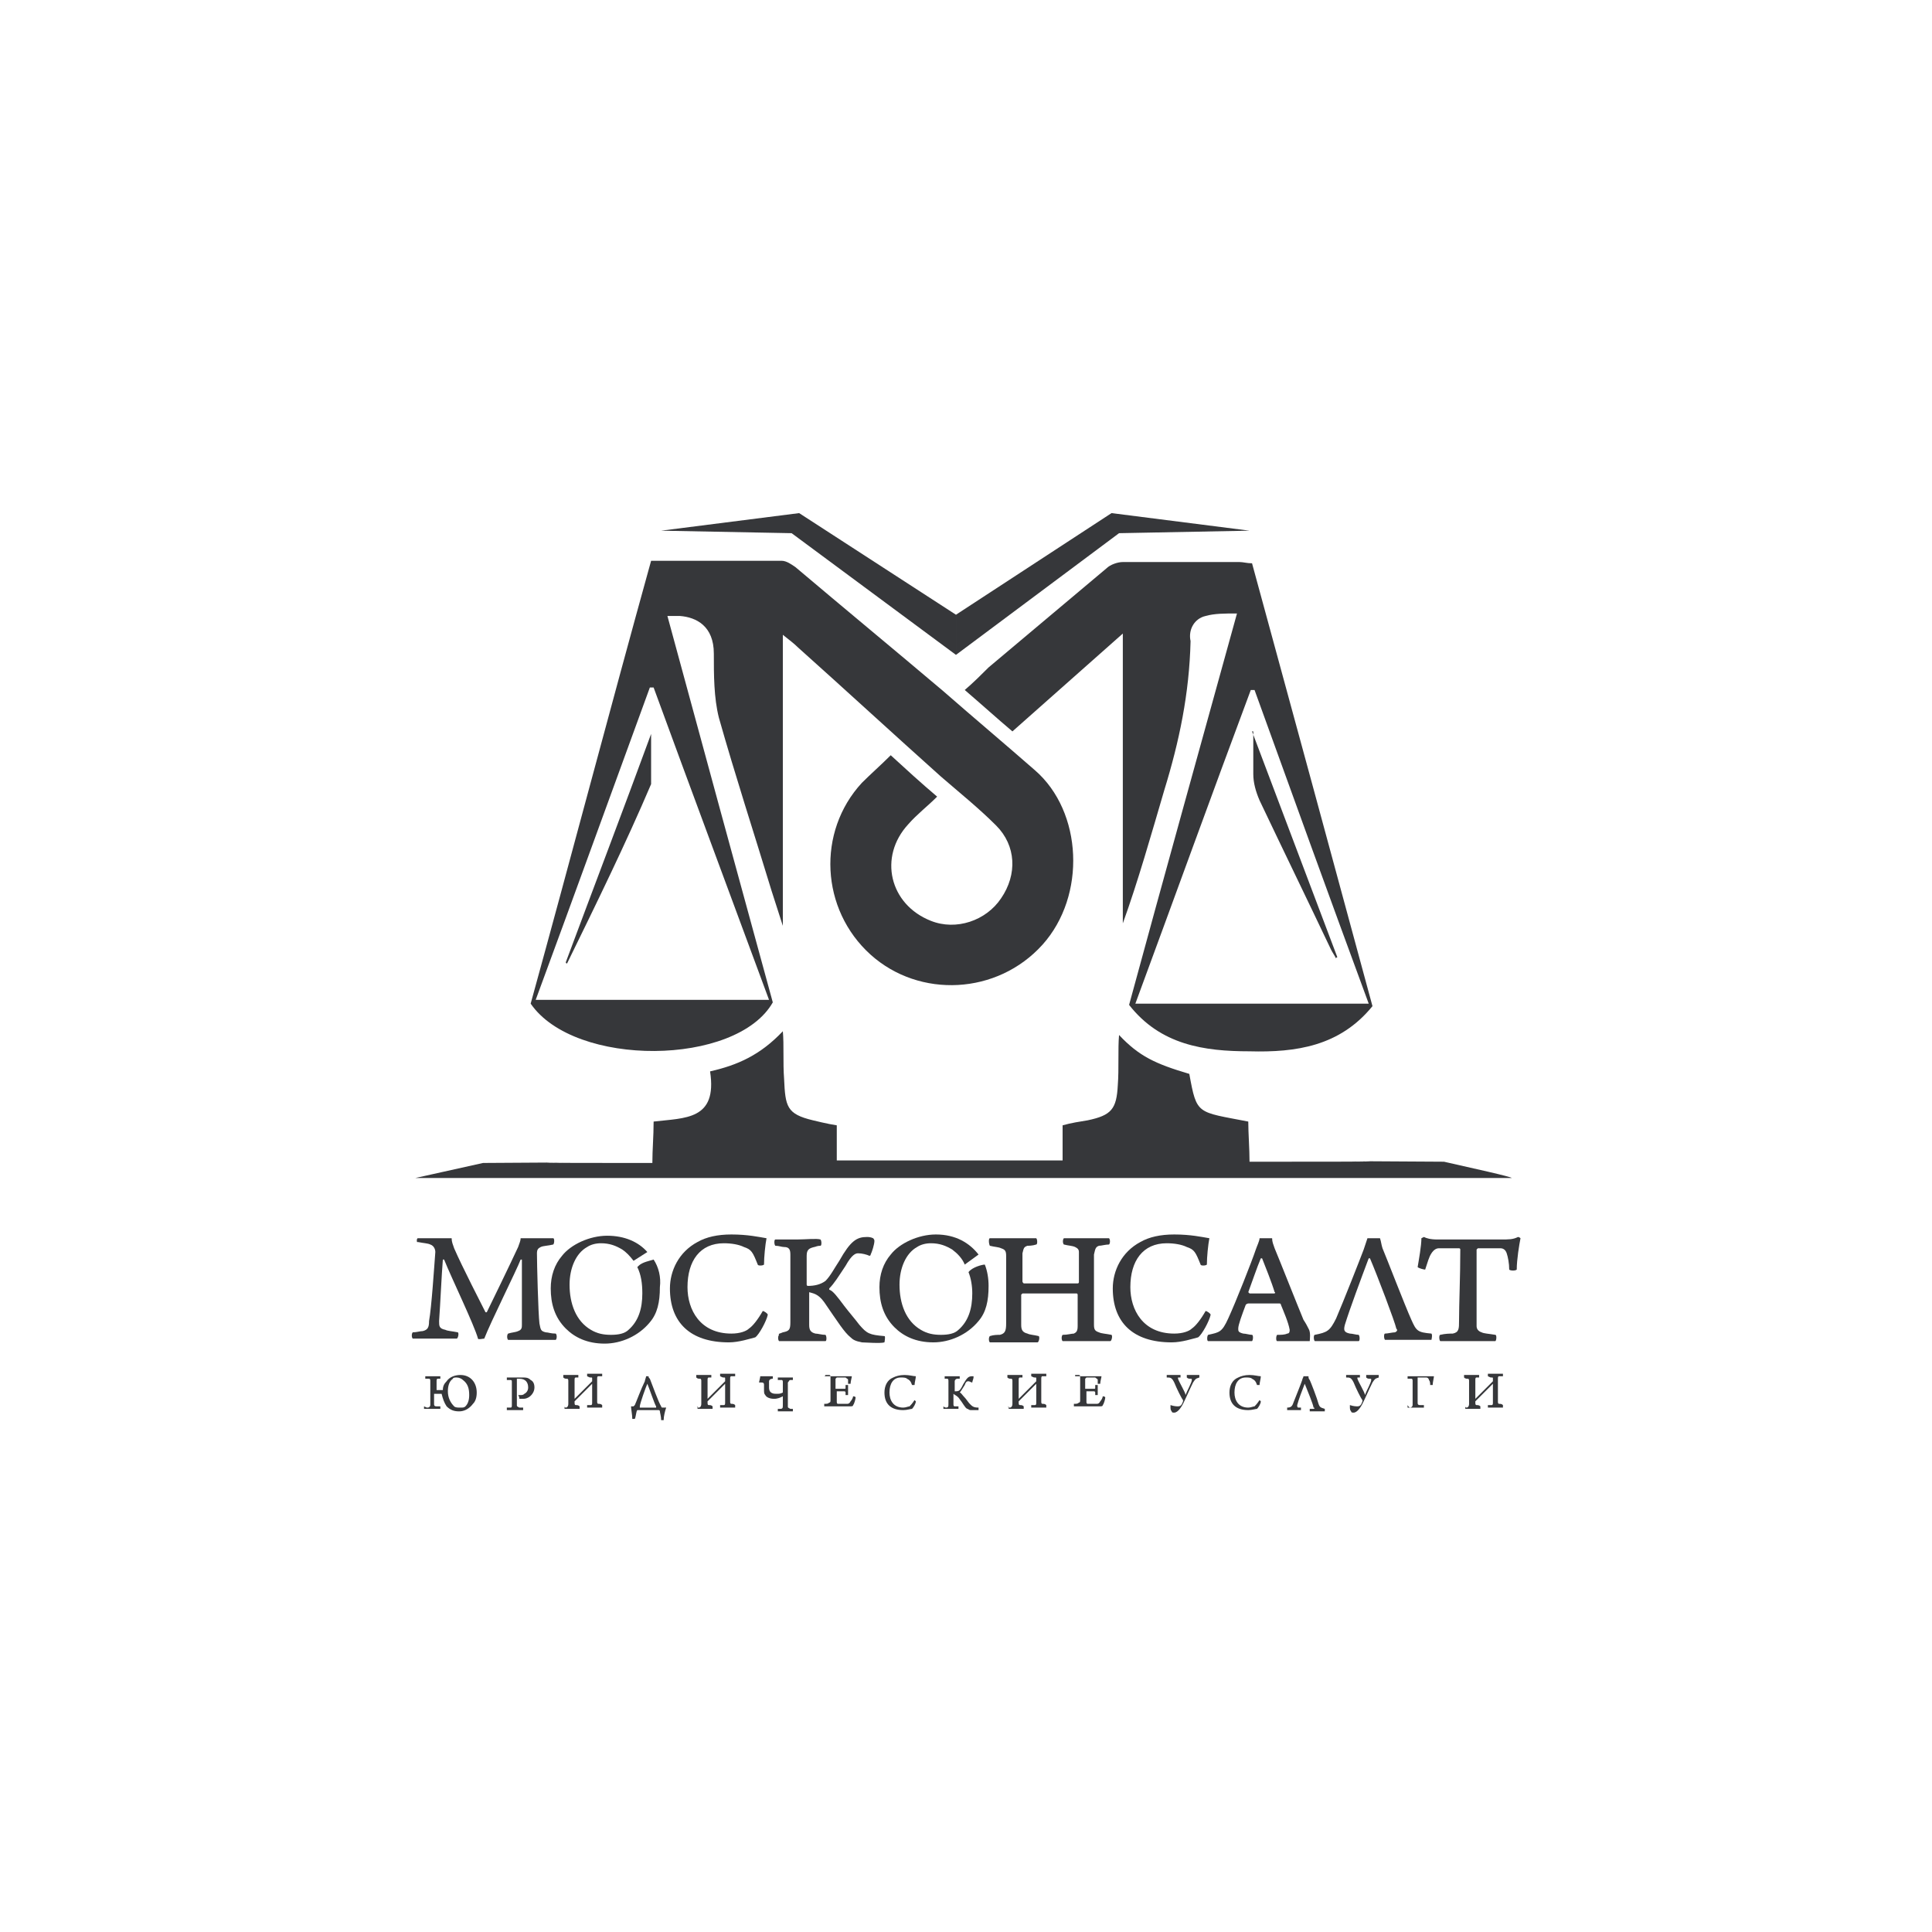 <?xml version="1.0" encoding="UTF-8"?> <!-- Generator: Adobe Illustrator 24.2.3, SVG Export Plug-In . SVG Version: 6.00 Build 0) --> <svg xmlns="http://www.w3.org/2000/svg" xmlns:xlink="http://www.w3.org/1999/xlink" id="Layer_1" x="0px" y="0px" viewBox="0 0 154 154" style="enable-background:new 0 0 154 154;" xml:space="preserve"> <style type="text/css"> .st0{fill:#36373A;} .st1{fill-rule:evenodd;clip-rule:evenodd;fill:#36373A;} </style> <g> <g> <path class="st0" d="M33.3,98.7c0.6,0,1.3,0,2.7,0c0,0.3,0.1,0.5,0.2,0.8c0.6,1.4,2.3,4.7,2.5,5.1c0,0,0,0,0.1,0 c0.2-0.4,1.9-3.9,2.5-5.2c0.1-0.3,0.2-0.5,0.2-0.7c1.4,0,2,0,2.6,0c0.1,0,0.1,0.4,0,0.5c-0.4,0.1-0.8,0.1-1,0.2 c-0.2,0.1-0.3,0.2-0.3,0.5c0,0.8,0.1,4.8,0.2,5.6c0.1,0.5,0.1,0.6,0.5,0.7c0.2,0,0.4,0.1,0.8,0.1c0.1,0.1,0.1,0.4,0,0.5 c-0.4,0-1,0-1.9,0c-0.8,0-1.6,0-1.9,0c-0.1-0.1-0.1-0.4,0-0.5c0.3-0.1,0.6-0.1,0.8-0.2c0.3-0.1,0.3-0.3,0.3-0.5c0-0.9,0-4,0-5.2 c0,0,0,0-0.1,0c-0.3,0.8-2.4,5-2.9,6.3c-0.1,0-0.5,0.1-0.5,0c-0.3-1.1-2.1-4.8-2.7-6.3c0,0-0.1,0-0.1,0c-0.1,1.2-0.2,3.5-0.3,4.9 c0,0.4,0,0.6,0.5,0.7c0.2,0.1,0.5,0.1,1,0.2c0.1,0.1,0,0.5-0.1,0.5c-0.2,0-1,0-1.8,0c-0.8,0-1.5,0-1.7,0c-0.1-0.1-0.1-0.4,0-0.5 c0.3,0,0.6-0.1,0.8-0.1c0.4-0.1,0.5-0.3,0.5-0.8c0.2-1.1,0.4-4.2,0.5-5.5c0-0.2-0.1-0.5-0.4-0.6c-0.2-0.1-0.5-0.1-1-0.2 C33.2,99.1,33.2,98.7,33.3,98.7z"></path> <path class="st0" d="M52.1,100.4c-0.3,0.1-0.9,0.2-1.2,0.5c0,0-0.1,0.1-0.1,0.1c0.3,0.6,0.4,1.3,0.4,2.1c0,1.2-0.3,2.2-1.1,2.9 c-0.3,0.3-0.8,0.4-1.4,0.4c-0.6,0-1.1-0.1-1.6-0.4c-1.2-0.7-1.7-2.1-1.7-3.6c0-1.3,0.5-2.5,1.4-3c0.3-0.2,0.7-0.3,1.1-0.3 c0.7,0,1.2,0.2,1.7,0.5c0.3,0.2,0.6,0.5,0.9,0.9l1.1-0.7c-0.7-0.8-1.8-1.3-3.2-1.3c-1.4,0-2.9,0.7-3.6,1.6 c-0.6,0.7-0.9,1.6-0.9,2.6c0,1.2,0.3,2.3,1.2,3.2c0.7,0.7,1.7,1.2,3.1,1.2c1.3,0,2.7-0.6,3.6-1.7c0.6-0.7,0.8-1.6,0.8-2.8 C52.7,101.8,52.5,101,52.1,100.4z"></path> <path class="st0" d="M59.3,99.4c-0.4-0.2-1-0.3-1.6-0.3c-1.9,0-2.9,1.4-2.9,3.5c0,1.8,1,3.7,3.5,3.7c0.7,0,1.2-0.2,1.4-0.4 c0.3-0.2,0.7-0.7,1.1-1.4c0.1,0,0.4,0.2,0.4,0.3c-0.1,0.5-0.7,1.6-1,1.8c-0.4,0.1-1.3,0.4-2.1,0.4c-3.1,0-4.7-1.6-4.7-4.3 c0-1.4,0.7-2.9,2.2-3.7c0.7-0.4,1.6-0.6,2.7-0.6c1.3,0,2.2,0.2,2.8,0.3c-0.1,0.5-0.2,1.5-0.2,2.1c-0.1,0.1-0.5,0.1-0.5,0 C60,99.8,59.9,99.6,59.3,99.4z"></path> <path class="st0" d="M62.4,106.2c0.5-0.1,0.6-0.2,0.6-0.8c0-0.6,0-2.2,0-2.8c0-0.8,0-2.1,0-2.6c0-0.4-0.1-0.6-0.5-0.6 c-0.2,0-0.4-0.1-0.7-0.1c-0.1-0.1-0.1-0.5,0-0.5c0.3,0,1,0,1.7,0c0.7,0,1.6-0.1,1.9,0c0.1,0.1,0.1,0.5,0,0.5 c-0.3,0-0.4,0.1-0.5,0.1c-0.4,0.1-0.6,0.2-0.6,0.7c0,0.5,0,1.6,0,2.3c0,0,0,0.1,0.1,0.1c0.5,0,1-0.1,1.4-0.4 c0.4-0.4,0.7-1,1.1-1.6c0.9-1.6,1.4-1.9,2.2-1.9c0.1,0,0.3,0,0.5,0.1c0,0,0.1,0.1,0.1,0.2c0,0.3-0.2,0.9-0.3,1.1 c0,0.1-0.1,0.1-0.1,0.1c-0.2-0.1-0.6-0.2-0.9-0.2c-0.2,0-0.5,0.1-1,1c-0.6,0.9-0.9,1.4-1.3,1.8c0,0,0,0.1,0,0.1 c0.3,0.1,0.6,0.5,1.2,1.3c0.3,0.4,0.9,1.1,1.2,1.5c0.6,0.7,0.8,0.8,2,0.9c0.1,0,0,0.5,0,0.5c-0.3,0.1-1.6,0-1.8,0 c-0.5-0.1-0.7-0.2-0.9-0.4c-0.5-0.4-1-1.2-2.1-2.8c-0.5-0.7-0.9-0.7-1.2-0.8c0,0,0,0,0,0.1c0,0.7,0,2,0,2.5c0,0.4,0.1,0.6,0.5,0.7 c0.2,0,0.5,0.1,0.8,0.1c0.1,0.1,0.1,0.5,0,0.5c-0.3,0-1.2,0-1.8,0c-0.6,0-1.5,0-1.9,0c-0.1-0.1-0.1-0.4,0-0.5 C62,106.3,62.2,106.3,62.4,106.2z"></path> <path class="st0" d="M78.5,100.8c-0.2,0-1,0.2-1.3,0.6c0,0,0,0,0,0c0.2,0.5,0.3,1.1,0.3,1.7c0,1.2-0.3,2.2-1.1,2.9 c-0.3,0.3-0.8,0.4-1.4,0.4c-0.6,0-1.1-0.1-1.6-0.4c-1.2-0.7-1.7-2.1-1.7-3.6c0-1.3,0.5-2.5,1.4-3c0.3-0.2,0.7-0.3,1.1-0.3 c0.7,0,1.2,0.2,1.7,0.5c0.4,0.3,0.8,0.7,1,1.2L78,100c-0.7-0.9-1.8-1.6-3.4-1.6c-1.4,0-2.9,0.7-3.6,1.6c-0.6,0.7-0.9,1.6-0.9,2.6 c0,1.2,0.3,2.3,1.2,3.2c0.7,0.7,1.7,1.2,3.1,1.2c1.3,0,2.7-0.6,3.6-1.7c0.6-0.7,0.8-1.6,0.8-2.8C78.8,101.9,78.7,101.3,78.5,100.8 z"></path> <path class="st0" d="M78.9,98.7c0.3,0,0.9,0,1.8,0c1,0,1.5,0,1.9,0c0.1,0.1,0.1,0.5,0,0.5c-0.3,0.1-0.6,0.1-0.7,0.1 c-0.3,0.1-0.3,0.2-0.4,0.6c0,0.4,0,0.9,0,2.2c0,0.1,0,0.1,0.1,0.2c0.1,0,0.4,0,2.2,0c1.7,0,2,0,2.1,0c0.1,0,0.1-0.1,0.1-0.1 c0-0.7,0-1.9,0-2.4c0-0.2-0.1-0.3-0.3-0.4c-0.2-0.1-0.5-0.1-0.9-0.2c-0.1-0.1-0.1-0.4,0-0.5c0.3,0,1.1,0,1.8,0c0.7,0,1.6,0,1.8,0 c0.1,0.1,0.1,0.4,0,0.5c-0.3,0-0.6,0.1-0.8,0.1c-0.3,0.1-0.3,0.3-0.4,0.7c0,0.5,0,1.1,0,2.6c0,1.2,0,2.6,0,3 c0,0.4,0.1,0.5,0.4,0.6c0.2,0.1,0.5,0.1,1,0.2c0.1,0.1,0,0.5-0.1,0.5c-0.3,0-1.3,0-2,0c-0.7,0-1.4,0-1.8,0c-0.1-0.1-0.1-0.4,0-0.5 c0.4,0,0.7-0.1,0.9-0.1c0.2-0.1,0.3-0.2,0.3-0.6c0-0.4,0-1.7,0-2.5c0,0,0-0.1-0.1-0.1c-0.3,0-1.4,0-2.1,0c-1,0-2.1,0-2.2,0 c0,0-0.1,0.1-0.1,0.1c0,0.7,0,2.1,0,2.4c0,0.4,0.1,0.6,0.5,0.7c0.2,0.1,0.5,0.1,0.9,0.2c0.1,0.1,0,0.5-0.1,0.5c-0.1,0-0.9,0-1.9,0 c-1,0-1.7,0-1.9,0c-0.1-0.1-0.1-0.4,0-0.5c0.3-0.1,0.6-0.1,0.8-0.1c0.4-0.1,0.5-0.3,0.5-0.9c0-0.4,0-1.4,0-2.6c0-1.3,0-2.6,0-2.8 c0-0.4-0.1-0.5-0.4-0.6c-0.2-0.1-0.5-0.1-0.9-0.2C78.8,99.1,78.8,98.7,78.9,98.7z"></path> <path class="st0" d="M94.6,99.4c-0.4-0.2-1-0.3-1.6-0.3c-1.9,0-2.9,1.4-2.9,3.5c0,1.8,1,3.7,3.5,3.7c0.7,0,1.2-0.2,1.4-0.4 c0.3-0.2,0.7-0.7,1.1-1.4c0.1,0,0.4,0.2,0.4,0.3c-0.1,0.5-0.7,1.6-1,1.8c-0.4,0.1-1.3,0.4-2.1,0.4c-3.1,0-4.7-1.6-4.7-4.3 c0-1.4,0.7-2.9,2.2-3.7c0.7-0.4,1.6-0.6,2.7-0.6c1.3,0,2.2,0.2,2.8,0.3c-0.1,0.5-0.2,1.5-0.2,2.1c-0.1,0.1-0.5,0.1-0.5,0 C95.3,99.8,95.2,99.6,94.6,99.4z"></path> <g> <path class="st0" d="M104.3,105.9c-0.1-0.2-0.2-0.4-0.4-0.7c-0.5-1.2-2-5-2.3-5.7c-0.1-0.3-0.2-0.5-0.2-0.8c-0.1,0-0.2,0-0.5,0 c-0.3,0-0.4,0-0.5,0c0,0.2-0.2,0.6-0.3,0.9c-0.3,0.9-1.6,4.2-2.2,5.5c-0.5,1.1-0.7,1.1-1.6,1.3c-0.1,0.1-0.1,0.5,0,0.5 c0.3,0,0.7,0,1.6,0c0.9,0,1.6,0,1.9,0c0.1-0.1,0.1-0.5,0-0.5c-0.2,0-0.5-0.1-0.7-0.1c-0.4-0.1-0.4-0.2-0.4-0.4 c0-0.3,0.3-1.1,0.6-1.9c0,0,0.1-0.1,0.2-0.1c0.1,0,0.2,0,1.1,0c0.5,0,1.1,0,1.4,0c0,0,0.1,0,0.1,0.1c0.2,0.5,0.6,1.4,0.7,2 c0,0.1,0,0.3-0.2,0.3c-0.2,0.1-0.5,0.1-0.8,0.1c-0.1,0.1-0.1,0.5,0,0.5c0.3,0,1.1,0,1.9,0c0.2,0,0.5,0,0.7,0 C104.4,106.8,104.5,106.2,104.3,105.9z M101.6,103.1c-0.2,0-0.5,0-0.9,0c-0.4,0-0.9,0-1.1,0c0,0-0.1-0.1-0.1-0.1 c0.3-0.8,0.7-2,1-2.7c0,0,0.1,0,0.1,0c0.2,0.5,0.8,2,1,2.7C101.7,103,101.6,103.1,101.6,103.1z"></path> </g> <path class="st0" d="M106.5,105.1c0.6-1.4,1.9-4.7,2.2-5.5c0.1-0.3,0.2-0.6,0.3-0.9c0.1,0,0.2,0,0.5,0c0.3,0,0.5,0,0.5,0 c0.1,0.3,0.1,0.5,0.2,0.8c0.3,0.7,1.8,4.6,2.3,5.7c0.4,0.9,0.5,1,1.6,1.1c0.1,0.1,0,0.5,0,0.5c-0.3,0-1,0-1.8,0 c-0.8,0-1.7,0-1.9,0c-0.1-0.1-0.1-0.5,0-0.5c0.2,0,0.6-0.1,0.8-0.1c0.2-0.1,0.2-0.2,0.1-0.3c-0.1-0.5-1.5-4.2-2.1-5.6 c0,0-0.1,0-0.1,0c-0.6,1.6-1.5,4-1.9,5.3c-0.1,0.4-0.1,0.6,0.4,0.7c0.2,0,0.5,0.1,0.7,0.1c0.1,0.1,0.1,0.5,0,0.5c-0.3,0-1,0-1.9,0 c-0.9,0-1.3,0-1.6,0c-0.1-0.1-0.1-0.5,0-0.5C105.8,106.2,106,106.1,106.5,105.1z"></path> <path class="st0" d="M119.2,106.9c-0.4,0-1.2,0-2.3,0c-1.1,0-1.8,0-2.1,0c-0.1-0.1-0.1-0.5,0-0.5c0.4-0.1,0.8-0.1,1-0.1 c0.5-0.1,0.5-0.4,0.5-1c0-1.4,0.1-3.5,0.1-5.7c0-0.1-0.1-0.1-0.1-0.1h-1.6c-0.2,0-0.4,0.1-0.6,0.4c-0.2,0.3-0.3,0.7-0.5,1.3 c-0.1,0-0.5-0.1-0.6-0.2c0.1-0.6,0.3-1.7,0.3-2.3c0,0,0.2-0.1,0.2-0.1c0.2,0.1,0.5,0.2,1.1,0.2h5c0.7,0,1,0,1.4-0.2 c0.1,0,0.2,0.1,0.2,0.1c-0.1,0.5-0.3,1.7-0.3,2.5c-0.1,0.1-0.5,0.1-0.6,0c0-0.5-0.1-1-0.2-1.3c-0.1-0.3-0.3-0.4-0.5-0.4 c-0.7,0-1.4,0-1.8,0c0,0-0.1,0.1-0.1,0.1c0,2,0,5.5,0,6.1c0,0.2,0.1,0.4,0.4,0.5c0.2,0.1,0.5,0.1,1.1,0.2 C119.3,106.4,119.3,106.8,119.2,106.9z"></path> <path class="st0" d="M34.1,112.2c0.1,0,0.2-0.1,0.2-0.2c0-0.1,0-0.4,0-1.1c0-0.4,0-0.6,0-0.8c0-0.1,0-0.2-0.1-0.2 c-0.1,0-0.1,0-0.3,0c0,0,0-0.1,0-0.2c0.1,0,0.4,0,0.6,0c0.2,0,0.5,0,0.6,0c0,0,0,0.1,0,0.2c-0.1,0-0.2,0-0.2,0 c-0.1,0-0.1,0.1-0.1,0.2c0,0.2,0,0.4,0,0.7c0,0,0,0,0,0c0.1,0,0.4,0,0.5,0c0-0.3,0.1-0.5,0.3-0.7c0.2-0.3,0.6-0.5,1.1-0.5 c0.8,0,1.3,0.6,1.3,1.4c0,0.4-0.1,0.7-0.3,0.9c-0.3,0.4-0.7,0.6-1.1,0.6c-0.4,0-0.7-0.1-1-0.4c-0.2-0.3-0.3-0.6-0.4-1l-0.6,0 c0,0.4,0,0.7,0,0.8c0,0.1,0,0.2,0.2,0.2c0.1,0,0.2,0,0.3,0c0,0,0,0.1,0,0.2c-0.1,0-0.4,0-0.6,0c-0.2,0-0.6,0-0.7,0 c0,0,0-0.1,0-0.2C34,112.2,34,112.2,34.1,112.2z M37.1,112.1c0.2-0.2,0.3-0.5,0.3-0.9c0-0.5-0.1-0.9-0.5-1.2 c-0.1-0.1-0.3-0.2-0.5-0.2c-0.1,0-0.3,0-0.3,0.1c-0.3,0.2-0.4,0.6-0.4,1c0,0.5,0.2,0.9,0.5,1.2c0.1,0.1,0.3,0.1,0.5,0.1 C36.9,112.2,37,112.2,37.1,112.1z"></path> <path class="st0" d="M41.3,111.2C41.3,111.1,41.3,111.1,41.3,111.2c0.1,0,0.1,0,0.2,0c0.1,0,0.2,0,0.3-0.1 c0.2-0.1,0.3-0.3,0.3-0.5c0-0.4-0.2-0.7-0.7-0.7c0,0-0.2,0-0.2,0c0,0,0,0,0,0.1c0,0.1,0,0.2,0,1c0,0.7,0,0.9,0,1 c0,0.1,0,0.1,0.2,0.2c0.1,0,0.2,0,0.3,0c0,0,0,0.2,0,0.2c-0.1,0-0.5,0-0.7,0c-0.2,0-0.5,0-0.6,0c0,0,0-0.1,0-0.2 c0.1,0,0.2,0,0.3,0c0.1,0,0.1-0.1,0.1-0.2c0-0.2,0-0.6,0-0.9c0-0.7,0-0.8,0-0.9c0-0.2,0-0.2-0.2-0.2c-0.1,0-0.1,0-0.2,0 c0,0,0-0.1,0-0.2c0.1,0,0.3,0,0.5,0c0.3,0,0.5,0,0.8,0c0.2,0,0.4,0,0.6,0.2c0.2,0.1,0.3,0.3,0.3,0.6c0,0.4-0.3,0.7-0.5,0.8 c-0.2,0.1-0.3,0.1-0.5,0.1c-0.1,0-0.1,0-0.2,0C41.4,111.3,41.3,111.2,41.3,111.2z"></path> <path class="st0" d="M45.1,112.2c0.1,0,0.2-0.1,0.2-0.3c0-0.2,0-0.5,0-0.8c0-0.4,0-0.9,0-1c0-0.1,0-0.2-0.1-0.2 c-0.1,0-0.2,0-0.3-0.1c0,0,0-0.1,0-0.2c0.2,0,0.3,0,0.6,0c0.3,0,0.5,0,0.6,0c0,0,0,0.2,0,0.2c-0.1,0-0.2,0-0.2,0 c-0.1,0-0.1,0.1-0.1,0.2c0,0.1,0,1,0,1.5c0,0,0,0,0,0c0.1-0.1,1.1-1.1,1.4-1.4c0,0,0,0,0-0.1c0,0,0,0,0-0.1c0-0.1,0-0.1-0.1-0.1 c-0.1,0-0.1,0-0.3-0.1c0,0,0-0.2,0-0.2c0.1,0,0.3,0,0.6,0c0.2,0,0.5,0,0.6,0c0,0,0,0.2,0,0.2c-0.1,0-0.2,0-0.3,0 c-0.1,0-0.1,0.1-0.1,0.2c0,0.2,0,0.3,0,0.8c0,0.4,0,0.9,0,1c0,0.1,0,0.2,0.1,0.2c0.1,0,0.2,0,0.3,0.1c0,0,0,0.2,0,0.2 c-0.1,0-0.2,0-0.6,0c-0.2,0-0.5,0-0.6,0c0,0,0-0.2,0-0.2c0.1,0,0.2,0,0.3,0c0.1,0,0.1-0.1,0.1-0.2c0-0.2,0-1.2,0-1.5c0,0,0,0,0,0 c0,0-1.4,1.4-1.4,1.4c0,0,0,0.1,0,0.1c0,0.1,0,0.2,0.1,0.2c0.1,0,0.2,0,0.3,0.1c0,0,0,0.2,0,0.2c-0.2,0-0.4,0-0.6,0 c-0.2,0-0.5,0-0.6,0c0,0,0-0.2,0-0.2C45,112.2,45.1,112.2,45.1,112.2z"></path> <path class="st0" d="M50.5,112.1c0,0,0.1-0.1,0.1-0.1c0.1-0.2,0.5-1.3,0.8-1.9c0-0.1,0.1-0.3,0.1-0.4c0,0,0.1,0,0.1,0 c0.1,0,0.1,0,0.1,0c0,0.1,0,0.1,0.1,0.2c0.2,0.5,0.7,1.9,0.9,2.2c0,0,0,0.1,0.1,0.1c0.1,0,0.2,0,0.3,0c0,0,0,0,0,0 c-0.1,0.3-0.2,0.7-0.2,1c0,0-0.2,0-0.2,0c0-0.3-0.1-0.6-0.1-0.7c0,0,0-0.1-0.1-0.1h-1.6c0,0-0.1,0-0.1,0c-0.1,0.1-0.1,0.5-0.2,0.7 c0,0-0.2,0-0.2,0c0-0.3-0.1-0.8-0.1-1C50.4,112.1,50.5,112.1,50.5,112.1z M51.6,110.3c-0.1,0.2-0.6,1.6-0.6,1.8c0,0,0,0.1,0,0.1 c0.2,0,1.1,0,1.3,0c0,0,0,0,0-0.1C52.2,112,51.7,110.5,51.6,110.3C51.6,110.3,51.6,110.3,51.6,110.3z"></path> <path class="st0" d="M55.7,112.2c0.1,0,0.2-0.1,0.2-0.3c0-0.2,0-0.5,0-0.8c0-0.4,0-0.9,0-1c0-0.1,0-0.2-0.1-0.2 c-0.1,0-0.2,0-0.3-0.1c0,0,0-0.1,0-0.2c0.2,0,0.3,0,0.6,0c0.3,0,0.5,0,0.6,0c0,0,0,0.2,0,0.2c-0.1,0-0.2,0-0.2,0 c-0.1,0-0.1,0.1-0.1,0.2c0,0.1,0,1,0,1.5c0,0,0,0,0,0c0.1-0.1,1.1-1.1,1.4-1.4c0,0,0,0,0-0.1c0,0,0,0,0-0.1c0-0.1,0-0.1-0.1-0.1 c-0.1,0-0.1,0-0.3-0.1c0,0,0-0.2,0-0.2c0.1,0,0.3,0,0.6,0c0.2,0,0.5,0,0.6,0c0,0,0,0.2,0,0.2c-0.1,0-0.2,0-0.3,0 c-0.1,0-0.1,0.1-0.1,0.2c0,0.2,0,0.3,0,0.8c0,0.4,0,0.9,0,1c0,0.1,0,0.2,0.1,0.2c0.1,0,0.2,0,0.3,0.1c0,0,0,0.2,0,0.2 c-0.1,0-0.2,0-0.6,0c-0.2,0-0.5,0-0.6,0c0,0,0-0.2,0-0.2c0.1,0,0.2,0,0.3,0c0.1,0,0.1-0.1,0.1-0.2c0-0.2,0-1.2,0-1.5c0,0,0,0,0,0 c0,0-1.4,1.4-1.4,1.4c0,0,0,0.1,0,0.1c0,0.1,0,0.2,0.1,0.2c0.1,0,0.2,0,0.3,0.1c0,0,0,0.2,0,0.2c-0.2,0-0.4,0-0.6,0 c-0.2,0-0.5,0-0.6,0c0,0,0-0.2,0-0.2C55.5,112.2,55.6,112.2,55.7,112.2z"></path> <path class="st0" d="M60.6,109.7c0.1,0,0.3,0,0.5,0c0.2,0,0.5,0,0.5,0c0,0,0,0.2,0,0.2c-0.2,0-0.3,0.1-0.3,0.2c0,0.1,0,0.3,0,0.5 c0,0.5,0.4,0.5,0.6,0.5c0.2,0,0.3,0,0.5-0.1c0,0,0,0,0,0c0-0.3,0-0.6,0-0.8c0-0.1,0-0.2-0.1-0.2c-0.1,0-0.2,0-0.3,0 c0,0,0-0.2,0-0.2c0.1,0,0.4,0,0.6,0c0.2,0,0.5,0,0.6,0c0,0,0,0.2,0,0.2c-0.1,0-0.2,0-0.2,0c-0.1,0-0.1,0.1-0.2,0.2 c0,0.2,0,0.6,0,0.9c0,0,0,0.8,0,1c0,0.1,0,0.1,0.2,0.2c0.1,0,0.1,0,0.2,0c0,0,0,0.2,0,0.2c-0.1,0-0.4,0-0.6,0c-0.2,0-0.5,0-0.6,0 c0,0,0-0.2,0-0.2c0.1,0,0.2,0,0.2,0c0.2,0,0.2-0.1,0.2-0.3c0-0.2,0-0.6,0-0.7c0,0,0,0,0,0c-0.2,0.1-0.4,0.2-0.7,0.2 c-0.3,0-0.6-0.1-0.7-0.3c-0.1-0.1-0.1-0.2-0.1-0.5c0,0,0-0.2,0-0.3c0-0.1,0-0.2-0.2-0.2c-0.1,0-0.1,0-0.2,0 C60.6,109.8,60.6,109.7,60.6,109.7z"></path> <path class="st0" d="M65.8,109.7c0.1,0,0.4,0,0.7,0h0.9c0.2,0,0.4,0,0.5,0c0,0,0,0,0,0c0,0.1-0.1,0.4-0.1,0.6c0,0-0.2,0-0.2,0 c0-0.1,0-0.2,0-0.3c0-0.1-0.1-0.1-0.2-0.2c-0.1,0-0.6,0-0.7,0c0,0-0.1,0.1-0.1,0.1c0,0.3,0,0.6,0,0.8c0,0,0,0,0,0 c0.2,0,0.5,0,0.7,0c0.1,0,0.1,0,0.1-0.1c0-0.1,0-0.1,0-0.2c0,0,0.2,0,0.2,0c0,0.1,0,0.3,0,0.4c0,0.1,0,0.3,0,0.4c0,0-0.2,0-0.2,0 c0-0.1,0-0.1,0-0.2c0-0.1-0.1-0.1-0.1-0.1c-0.1,0-0.4,0-0.6,0c0,0,0,0,0,0c0,0.3,0,0.6,0,0.8c0,0.1,0,0.2,0.1,0.2 c0.1,0,0.6,0,0.7,0c0.1,0,0.2,0,0.3-0.2c0.1-0.1,0.2-0.3,0.2-0.4c0,0,0.2,0,0.2,0.1c0,0.1-0.1,0.5-0.2,0.6c0,0.1-0.1,0.1-0.3,0.1 c-0.5,0-0.9,0-1.2,0c-0.3,0-0.6,0-0.8,0c0,0,0-0.1,0-0.2c0.2,0,0.3,0,0.4-0.1c0.1,0,0.1-0.1,0.1-0.2c0-0.1,0-0.5,0-1 c0-0.4,0-0.8,0-0.8c0-0.1,0-0.2-0.1-0.2c-0.1,0-0.1,0-0.3,0C65.7,109.8,65.7,109.7,65.8,109.7z"></path> <path class="st0" d="M72.3,109.9c-0.1-0.1-0.3-0.1-0.5-0.1c-0.6,0-0.9,0.5-0.9,1.2c0,0.6,0.3,1.2,1.1,1.2c0.2,0,0.4-0.1,0.5-0.1 c0.1-0.1,0.2-0.2,0.4-0.5c0,0,0.1,0.1,0.1,0.1c0,0.2-0.2,0.5-0.3,0.6c-0.1,0-0.4,0.1-0.7,0.1c-1,0-1.5-0.5-1.5-1.4 c0-0.5,0.2-1,0.7-1.2c0.2-0.1,0.5-0.2,0.9-0.2c0.4,0,0.7,0.1,0.9,0.1c0,0.2-0.1,0.5-0.1,0.7c0,0-0.2,0-0.2,0 C72.6,110.1,72.5,110,72.3,109.9z"></path> <path class="st0" d="M75.4,112.2c0.2,0,0.2-0.1,0.2-0.3c0-0.2,0-0.7,0-0.9c0-0.3,0-0.7,0-0.9c0-0.1,0-0.2-0.1-0.2 c-0.1,0-0.1,0-0.2,0c0,0,0-0.2,0-0.2c0.1,0,0.3,0,0.6,0c0.2,0,0.5,0,0.6,0c0,0,0,0.2,0,0.2c-0.1,0-0.1,0-0.2,0 c-0.1,0-0.2,0.1-0.2,0.2c0,0.2,0,0.5,0,0.8c0,0,0,0,0,0c0.2,0,0.3,0,0.4-0.1c0.1-0.1,0.2-0.3,0.3-0.5c0.3-0.5,0.4-0.6,0.7-0.6 c0,0,0.1,0,0.1,0c0,0,0,0,0,0.1c0,0.1-0.1,0.3-0.1,0.4c0,0,0,0,0,0c-0.1,0-0.2-0.1-0.3-0.1c-0.1,0-0.2,0-0.3,0.3 c-0.2,0.3-0.3,0.5-0.4,0.6c0,0,0,0,0,0c0.1,0,0.2,0.2,0.4,0.4c0.1,0.1,0.3,0.4,0.4,0.5c0.2,0.2,0.3,0.3,0.7,0.3c0,0,0,0.2,0,0.2 c-0.1,0-0.5,0-0.6,0c-0.2,0-0.2-0.1-0.3-0.1c-0.2-0.1-0.3-0.4-0.7-0.9c-0.2-0.2-0.3-0.2-0.4-0.3c0,0,0,0,0,0c0,0.2,0,0.7,0,0.8 c0,0.1,0,0.2,0.1,0.2c0.1,0,0.2,0,0.3,0c0,0,0,0.2,0,0.2c-0.1,0-0.4,0-0.6,0c-0.2,0-0.5,0-0.6,0c0,0,0-0.1,0-0.2 C75.3,112.2,75.4,112.2,75.4,112.2z"></path> <path class="st0" d="M80.5,112.2c0.1,0,0.2-0.1,0.2-0.3c0-0.2,0-0.5,0-0.8c0-0.4,0-0.9,0-1c0-0.1,0-0.2-0.1-0.2 c-0.1,0-0.2,0-0.3-0.1c0,0,0-0.1,0-0.2c0.2,0,0.3,0,0.6,0c0.3,0,0.5,0,0.6,0c0,0,0,0.2,0,0.2c-0.1,0-0.2,0-0.2,0 c-0.1,0-0.1,0.1-0.1,0.2c0,0.1,0,1,0,1.5c0,0,0,0,0,0c0.1-0.1,1.1-1.1,1.4-1.4c0,0,0,0,0-0.1c0,0,0,0,0-0.1c0-0.1,0-0.1-0.1-0.1 c-0.1,0-0.1,0-0.3-0.1c0,0,0-0.2,0-0.2c0.1,0,0.3,0,0.6,0c0.2,0,0.5,0,0.6,0c0,0,0,0.2,0,0.2c-0.1,0-0.2,0-0.3,0 c-0.1,0-0.1,0.1-0.1,0.2c0,0.2,0,0.3,0,0.8c0,0.4,0,0.9,0,1c0,0.1,0,0.2,0.1,0.2c0.1,0,0.2,0,0.3,0.1c0,0,0,0.2,0,0.2 c-0.1,0-0.2,0-0.6,0c-0.2,0-0.5,0-0.6,0c0,0,0-0.2,0-0.2c0.1,0,0.2,0,0.3,0c0.1,0,0.1-0.1,0.1-0.2c0-0.2,0-1.2,0-1.5c0,0,0,0,0,0 c0,0-1.4,1.4-1.4,1.4c0,0,0,0.1,0,0.1c0,0.1,0,0.2,0.1,0.2c0.1,0,0.2,0,0.3,0.1c0,0,0,0.2,0,0.2c-0.2,0-0.4,0-0.6,0 c-0.2,0-0.5,0-0.6,0c0,0,0-0.2,0-0.2C80.3,112.2,80.4,112.2,80.5,112.2z"></path> <path class="st0" d="M85.7,109.7c0.1,0,0.4,0,0.7,0h0.9c0.2,0,0.4,0,0.5,0c0,0,0,0,0,0c0,0.1-0.1,0.4-0.1,0.6c0,0-0.2,0-0.2,0 c0-0.1,0-0.2,0-0.3c0-0.1-0.1-0.1-0.2-0.2c-0.1,0-0.6,0-0.7,0c0,0-0.1,0.1-0.1,0.1c0,0.3,0,0.6,0,0.8c0,0,0,0,0,0 c0.2,0,0.5,0,0.7,0c0.1,0,0.1,0,0.1-0.1c0-0.1,0-0.1,0-0.2c0,0,0.2,0,0.2,0c0,0.1,0,0.3,0,0.4c0,0.1,0,0.3,0,0.4c0,0-0.2,0-0.2,0 c0-0.1,0-0.1,0-0.2c0-0.1-0.1-0.1-0.1-0.1c-0.1,0-0.4,0-0.6,0c0,0,0,0,0,0c0,0.3,0,0.6,0,0.8c0,0.1,0,0.2,0.1,0.2 c0.1,0,0.6,0,0.7,0c0.1,0,0.2,0,0.3-0.2c0.1-0.1,0.2-0.3,0.2-0.4c0,0,0.2,0,0.2,0.1c0,0.1-0.1,0.5-0.2,0.6c0,0.1-0.1,0.1-0.3,0.1 c-0.5,0-0.9,0-1.2,0c-0.3,0-0.6,0-0.8,0c0,0,0-0.1,0-0.2c0.2,0,0.3,0,0.4-0.1c0.1,0,0.1-0.1,0.1-0.2c0-0.1,0-0.5,0-1 c0-0.4,0-0.8,0-0.8c0-0.1,0-0.2-0.1-0.2c-0.1,0-0.1,0-0.3,0C85.7,109.8,85.7,109.7,85.7,109.7z"></path> <path class="st0" d="M93.9,112.1c0.2,0,0.3-0.1,0.4-0.4c0,0,0-0.1,0-0.1c-0.1-0.1-0.5-0.9-0.7-1.4c-0.2-0.4-0.3-0.4-0.6-0.4 c0,0,0-0.1,0-0.2c0.1,0,0.4,0,0.6,0c0.2,0,0.5,0,0.5,0c0,0,0,0.2,0,0.2c-0.1,0-0.2,0-0.2,0c0,0,0,0.1,0,0.1 c0.1,0.3,0.6,1.1,0.6,1.3c0,0,0,0,0,0c0.1-0.3,0.5-1,0.5-1.2c0-0.1,0-0.1-0.1-0.1c-0.1,0-0.2,0-0.3-0.1c0,0,0-0.2,0-0.2 c0.2,0,0.3,0,0.5,0c0.2,0,0.3,0,0.5,0c0,0,0,0.2,0,0.2c-0.3,0.1-0.3,0.1-0.5,0.4c-0.3,0.6-0.5,1.1-0.8,1.7 c-0.1,0.2-0.4,0.7-0.7,0.7c-0.1,0-0.2,0-0.2-0.1c-0.1-0.1-0.1-0.2-0.1-0.4c0,0,0-0.1,0-0.1C93.6,112.1,93.8,112.1,93.9,112.1z"></path> <path class="st0" d="M99.8,109.9c-0.1-0.1-0.3-0.1-0.5-0.1c-0.6,0-0.9,0.5-0.9,1.2c0,0.6,0.3,1.2,1.1,1.2c0.2,0,0.4-0.1,0.5-0.1 c0.1-0.1,0.2-0.2,0.4-0.5c0,0,0.1,0.1,0.1,0.1c0,0.2-0.2,0.5-0.3,0.6c-0.1,0-0.4,0.1-0.7,0.1c-1,0-1.5-0.5-1.5-1.4 c0-0.5,0.2-1,0.7-1.2c0.2-0.1,0.5-0.2,0.9-0.2c0.4,0,0.7,0.1,0.9,0.1c0,0.2-0.1,0.5-0.1,0.7c0,0-0.2,0-0.2,0 C100.1,110.1,100,110,99.8,109.9z"></path> <path class="st0" d="M103.1,111.8c0.2-0.5,0.6-1.5,0.7-1.8c0-0.1,0.1-0.2,0.1-0.3c0,0,0.1,0,0.2,0c0.1,0,0.2,0,0.2,0 c0,0.1,0,0.2,0.1,0.3c0.1,0.2,0.6,1.5,0.7,1.9c0.1,0.3,0.2,0.3,0.5,0.4c0,0,0,0.2,0,0.2c-0.1,0-0.3,0-0.6,0c-0.3,0-0.5,0-0.6,0 c0,0,0-0.2,0-0.2c0.1,0,0.2,0,0.3,0c0.1,0,0.1-0.1,0-0.1c0-0.2-0.5-1.4-0.7-1.9c0,0,0,0,0,0c-0.2,0.5-0.5,1.3-0.6,1.7 c0,0.1,0,0.2,0.1,0.2c0.1,0,0.2,0,0.2,0c0,0,0,0.2,0,0.2c-0.1,0-0.3,0-0.6,0c-0.3,0-0.4,0-0.5,0c0,0,0-0.2,0-0.2 C102.9,112.2,103,112.1,103.1,111.8z"></path> <path class="st0" d="M108.2,112.1c0.2,0,0.3-0.1,0.4-0.4c0,0,0-0.1,0-0.1c-0.1-0.1-0.5-0.9-0.7-1.4c-0.2-0.4-0.3-0.4-0.6-0.4 c0,0,0-0.1,0-0.2c0.1,0,0.4,0,0.6,0c0.2,0,0.5,0,0.5,0c0,0,0,0.2,0,0.2c-0.1,0-0.2,0-0.2,0c0,0,0,0.1,0,0.1 c0.1,0.3,0.6,1.1,0.6,1.3c0,0,0,0,0,0c0.1-0.3,0.5-1,0.5-1.2c0-0.1,0-0.1-0.1-0.1c-0.1,0-0.2,0-0.3-0.1c0,0,0-0.2,0-0.2 c0.2,0,0.3,0,0.5,0c0.2,0,0.3,0,0.5,0c0,0,0,0.2,0,0.2c-0.3,0.1-0.3,0.1-0.5,0.4c-0.3,0.6-0.5,1.1-0.8,1.7 c-0.1,0.2-0.4,0.7-0.7,0.7c-0.1,0-0.2,0-0.2-0.1c-0.1-0.1-0.1-0.2-0.1-0.4c0,0,0-0.1,0-0.1C107.9,112.1,108.1,112.1,108.2,112.1z"></path> <path class="st0" d="M112.4,112.2c0.1,0,0.2-0.1,0.2-0.2c0-0.2,0-0.4,0-1c0-0.5,0-0.8,0-0.9c0-0.1,0-0.2-0.1-0.2 c-0.1,0-0.2,0-0.3,0c0,0,0-0.1,0-0.2c0.1,0,0.4,0,0.6,0h1.1c0.1,0,0.3,0,0.4,0c0,0,0,0,0,0c0,0.1-0.1,0.5-0.1,0.7c0,0-0.2,0-0.2,0 c0-0.1,0-0.3-0.1-0.4c0-0.1-0.1-0.2-0.2-0.2c-0.2,0-0.6,0-0.7,0c0,0,0,0.1,0,0.1c0,0.3,0,0.7,0,1c0,0.3,0,0.7,0,0.9 c0,0.1,0,0.2,0.2,0.2c0.1,0,0.2,0,0.3,0c0,0,0,0.2,0,0.2c-0.1,0-0.5,0-0.7,0c-0.2,0-0.4,0-0.6,0c0,0,0-0.2,0-0.2 C112.3,112.2,112.4,112.2,112.4,112.2z"></path> <path class="st0" d="M116.9,112.2c0.1,0,0.2-0.1,0.2-0.3c0-0.2,0-0.5,0-0.8c0-0.4,0-0.9,0-1c0-0.1,0-0.2-0.1-0.2 c-0.1,0-0.2,0-0.3-0.1c0,0,0-0.1,0-0.2c0.2,0,0.3,0,0.6,0c0.3,0,0.5,0,0.6,0c0,0,0,0.2,0,0.2c-0.1,0-0.2,0-0.2,0 c-0.1,0-0.1,0.1-0.1,0.2c0,0.1,0,1,0,1.5c0,0,0,0,0,0c0.1-0.1,1.1-1.1,1.4-1.4c0,0,0,0,0-0.1c0,0,0,0,0-0.1c0-0.1,0-0.1-0.1-0.1 c-0.1,0-0.1,0-0.3-0.1c0,0,0-0.2,0-0.2c0.1,0,0.3,0,0.6,0c0.2,0,0.5,0,0.6,0c0,0,0,0.2,0,0.2c-0.1,0-0.2,0-0.3,0 c-0.1,0-0.1,0.1-0.1,0.2c0,0.2,0,0.3,0,0.8c0,0.4,0,0.9,0,1c0,0.1,0,0.2,0.1,0.2c0.1,0,0.2,0,0.3,0.1c0,0,0,0.2,0,0.2 c-0.1,0-0.2,0-0.6,0c-0.2,0-0.5,0-0.6,0c0,0,0-0.2,0-0.2c0.1,0,0.2,0,0.3,0c0.1,0,0.1-0.1,0.1-0.2c0-0.2,0-1.2,0-1.5c0,0,0,0,0,0 c0,0-1.4,1.4-1.4,1.4c0,0,0,0.1,0,0.1c0,0.1,0,0.2,0.1,0.2c0.1,0,0.2,0,0.3,0.1c0,0,0,0.2,0,0.2c-0.2,0-0.4,0-0.6,0 c-0.2,0-0.5,0-0.6,0c0,0,0-0.2,0-0.2C116.8,112.2,116.9,112.2,116.9,112.2z"></path> </g> <g> <polygon class="st0" points="76.2,52.2 89.2,42.5 99.6,42.3 88.6,40.9 76.2,49 "></polygon> <polygon class="st0" points="76.2,52.2 63.1,42.5 52.7,42.3 63.7,40.9 76.2,49 "></polygon> <path class="st0" d="M61.5,71c-1.4-4.6-2.9-9.2-4.2-13.8c-0.4-1.6-0.4-3.4-0.4-5.1c0-2.2-1.4-2.9-2.7-3c-0.3,0-0.6,0-1,0 c2.8,10.3,5.6,20.6,8.4,30.8c-2.9,5.1-15.8,5.2-19.3,0.1c3.2-11.6,6.3-23.4,9.6-35.3c3.6,0,7,0,10.4,0c0.4,0,0.8,0.3,1.1,0.5 c3.9,3.3,7.9,6.6,11.8,9.9c2.4,2.1,4.9,4.2,7.3,6.3c3.8,3.3,4.1,10,0.6,13.9c-3.6,4-9.8,4.3-13.7,0.8c-4-3.6-4.3-9.8-0.7-13.7 c0.7-0.7,1.5-1.4,2.3-2.2c1.2,1.1,2.4,2.2,3.7,3.3c-0.8,0.8-1.6,1.4-2.3,2.2c-2.4,2.6-1.5,6.4,1.8,7.7c2,0.8,4.4,0,5.6-1.8 c1.3-1.9,1.2-4.2-0.4-5.8c-1.4-1.4-2.9-2.6-4.4-3.9c-3.8-3.4-7.6-6.9-11.4-10.3c-0.3-0.3-0.7-0.6-1.2-1c0,7.7,0,15.7,0,23.2 M61.3,79.7c-3.1-8.4-6.2-16.7-9.2-24.9c-0.1,0-0.2,0-0.3,0c-3,8.2-6,16.5-9.1,24.9C49,79.7,55,79.7,61.3,79.7z"></path> <path class="st0" d="M38.5,92.7c17.6-0.1-5.4,0,12.1,0c0.4,0,0.8,0,1.4,0c0-1.1,0.1-2.1,0.1-3.3c2.5-0.3,5.1-0.1,4.5-4 c2.2-0.5,4-1.3,5.8-3.2c0.1,1.1,0,2.5,0.1,3.8c0.1,2.2,0.2,2.8,2.3,3.3c0,0,1.2,0.3,1.9,0.4c0,1,0,1.7,0,2.8c6,0,12,0,18,0 c0-0.9,0-1.8,0-2.8c0.7-0.2,1.4-0.3,2-0.4c1.9-0.4,2.3-0.9,2.4-2.8c0.1-1.3,0-2.9,0.1-4c1.6,1.7,2.9,2.3,5.6,3.1 c0.6,3.3,0.6,3,4.7,3.8c0,0.9,0.1,2.2,0.1,3.2c0.8,0,1.5,0,2.2,0c17.7,0-4.4-0.1,13.3,0c2.2,0.5,5.4,1.2,5.4,1.3 c-57.1,0-30.3,0-87.4,0"></path> <path class="st0" d="M80.7,58.3c-1.3-1.1-2.4-2.1-3.8-3.3c0.7-0.6,1.3-1.2,1.9-1.8c3.1-2.6,6.3-5.3,9.4-7.9 c0.3-0.3,0.9-0.5,1.3-0.5c3.1,0,6.2,0,9.3,0c0.3,0,0.6,0.1,1,0.1c3.2,11.7,6.4,23.5,9.6,35.3c-2.6,3.2-6.1,3.7-9.8,3.6 c-3.6,0-7.1-0.5-9.6-3.7c2.8-10.3,5.7-20.7,8.6-31.2c-1,0-1.8,0-2.5,0.2c-0.9,0.2-1.4,1.1-1.2,2c-0.1,4.2-0.9,8-2.1,11.9 c-1,3.4-2.1,7.3-3.3,10.6c0-7.4,0-15.7,0-23.1 M90.5,80c6.3,0,12.3,0,18.6,0c-3.1-8.4-6.1-16.7-9.1-25c-0.1,0-0.2,0-0.3,0 C96.6,63.3,93.6,71.6,90.5,80z"></path> <path class="st0" d="M51.9,62.5c-2,4.7-4.4,9.6-6.7,14.3c0,0-0.1,0-0.1-0.1c2.2-5.9,4.6-12.2,6.8-18.2"></path> <path class="st0" d="M99.8,58.3c2.2,5.8,4.6,12.2,6.8,18c0,0-0.1,0-0.1,0.1c-0.1-0.2-0.3-0.5-0.4-0.7c-1.9-4-3.8-7.9-5.7-11.9 c-0.3-0.7-0.5-1.4-0.5-2.1V58.3z"></path> </g> </g> </svg> 